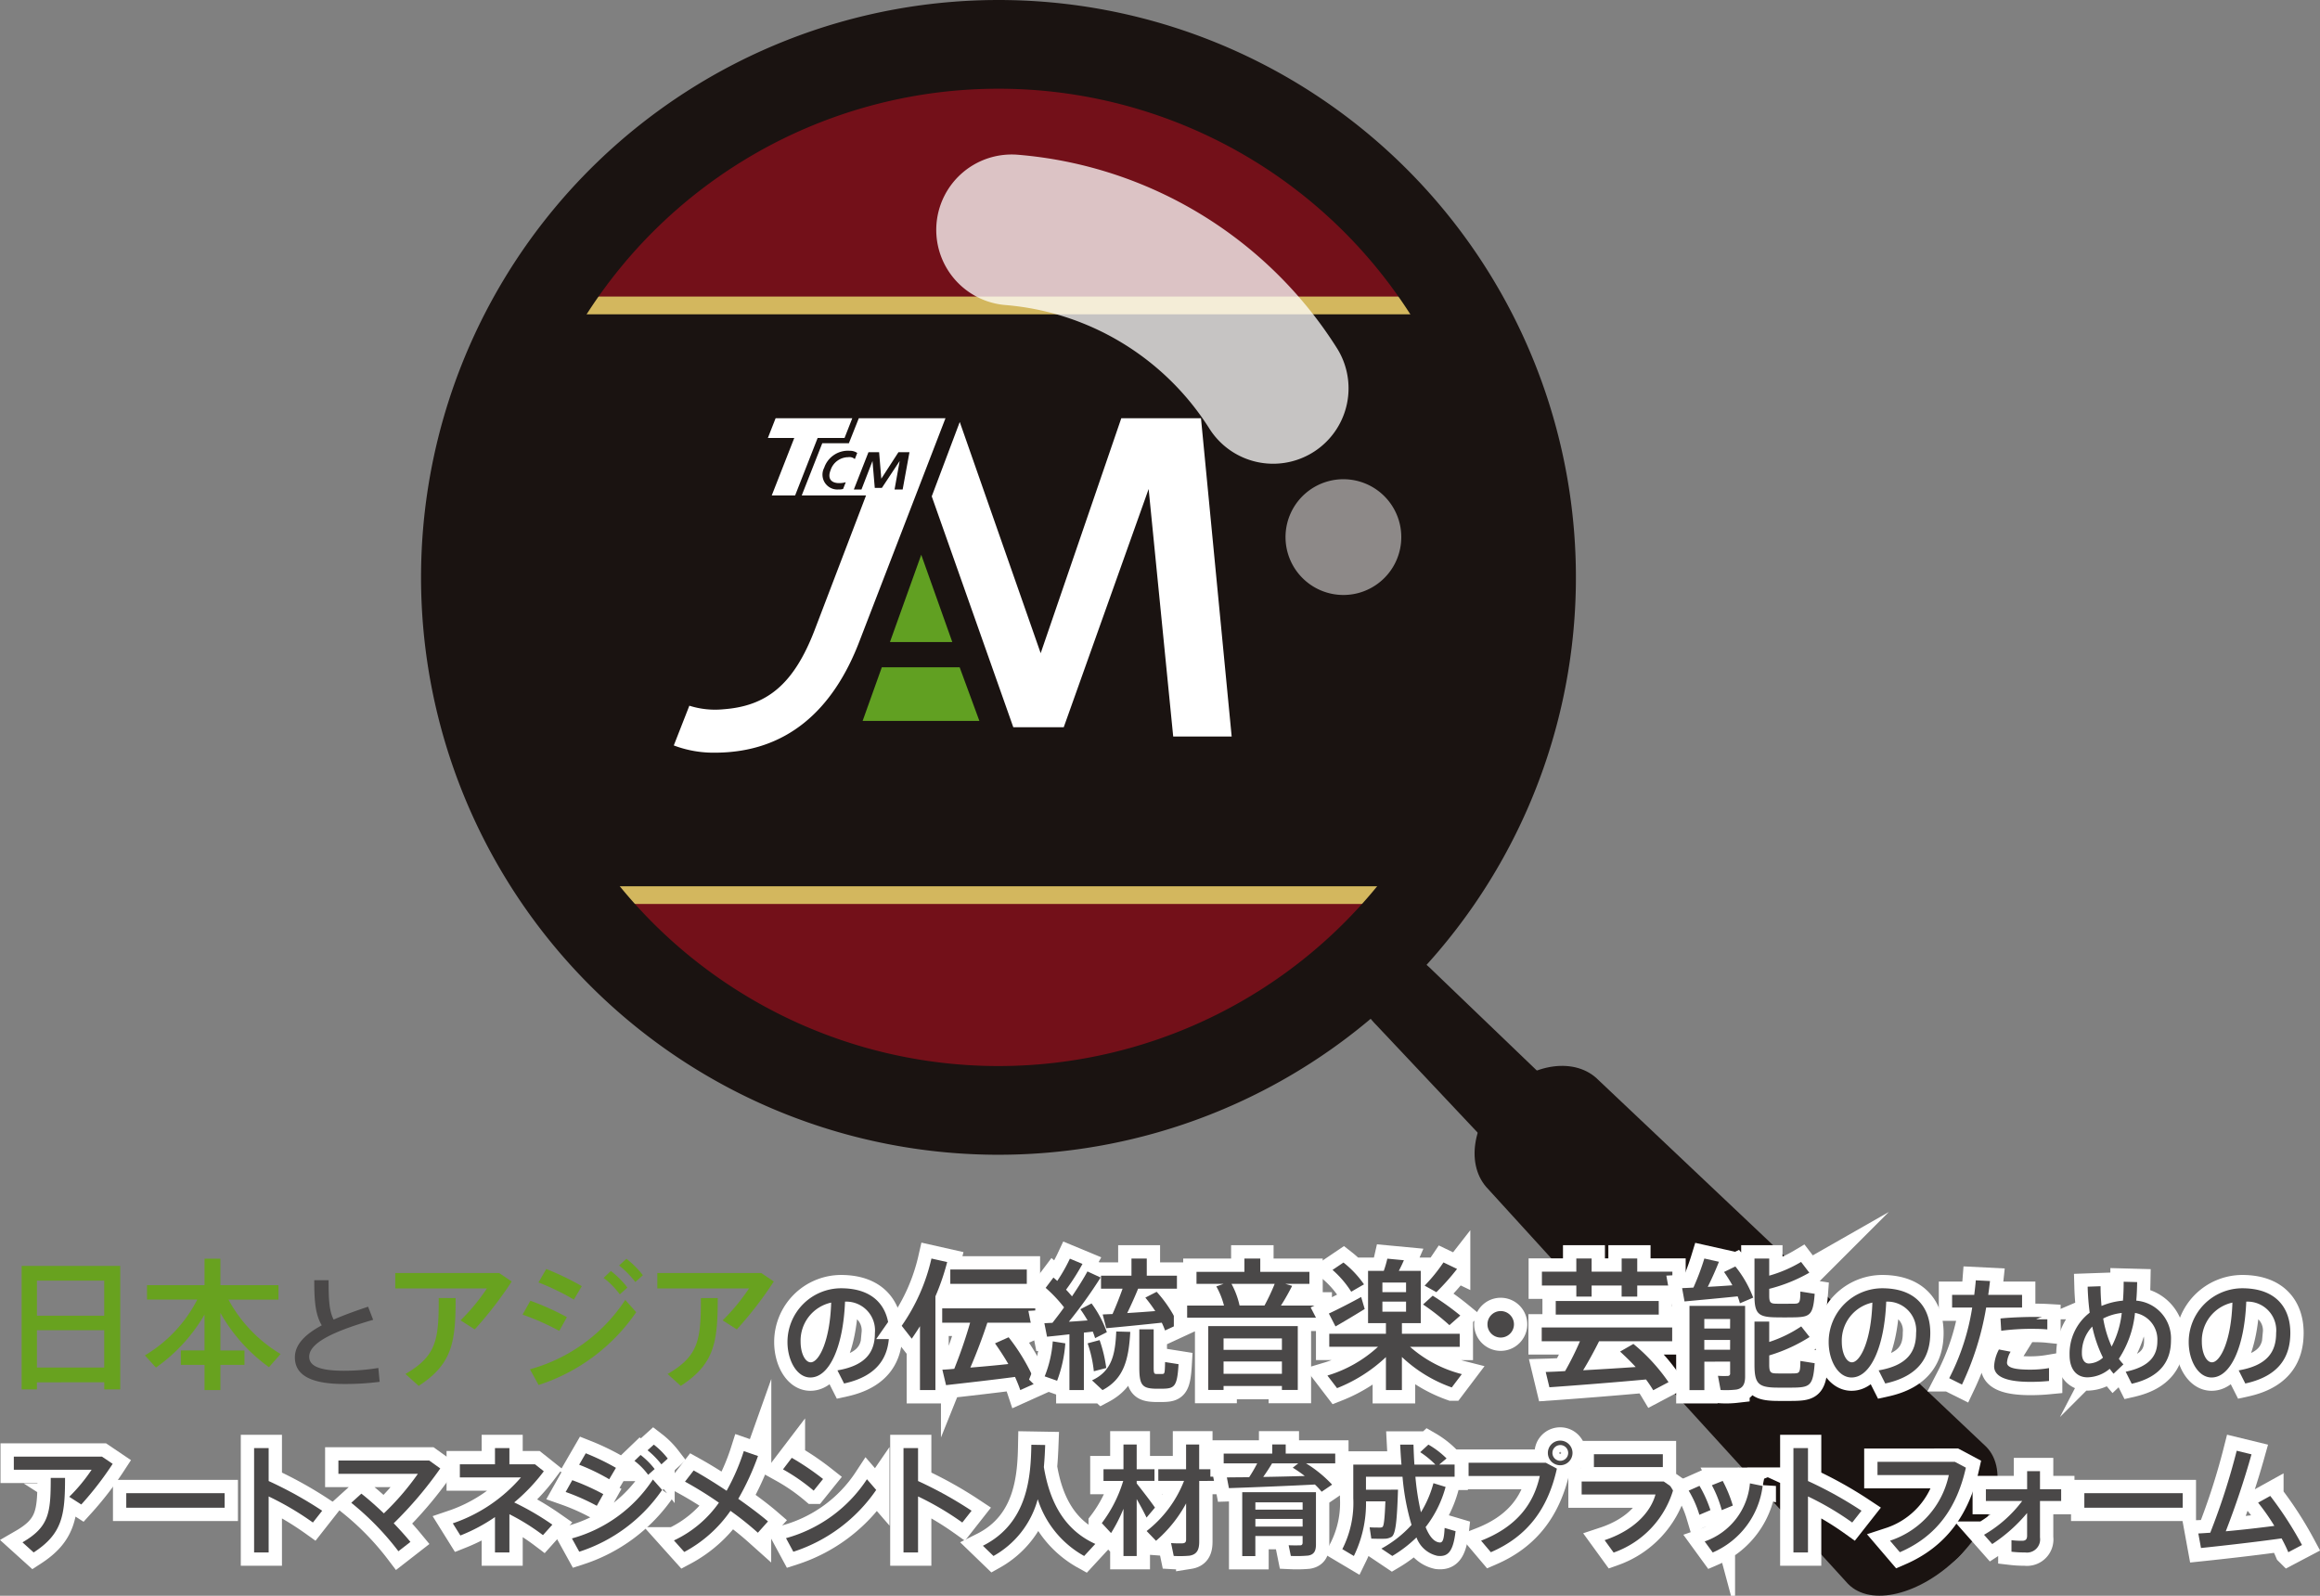 <svg xmlns="http://www.w3.org/2000/svg" xmlns:xlink="http://www.w3.org/1999/xlink" width="261.498" height="179.885" viewBox="0 0 261.498 179.885"><rect x="0" y="0" width="261.498" height="179.885" fill="#808080" stroke="none"/><defs><clipPath id="a"><rect width="261.498" height="179.885" fill="none"/></clipPath><clipPath id="c"><path d="M52.663,65.451A59.645,59.645,0,1,0,112.308,5.806,59.645,59.645,0,0,0,52.663,65.451" fill="none"/></clipPath><clipPath id="e"><rect width="13.052" height="13.052" transform="translate(144.895 54.019)" fill="none"/></clipPath><clipPath id="f"><rect width="46.469" height="34.859" transform="translate(105.529 17.415)" fill="none"/></clipPath></defs><g clip-path="url(#a)"><g clip-path="url(#a)"><path d="M173.131,65.085A59.644,59.644,0,1,1,113.486,5.44a59.645,59.645,0,0,1,59.645,59.645" fill="#731019"/></g><g clip-path="url(#c)"><rect width="193.986" height="66.474" transform="translate(13.393 34.43)" fill="#1a1311"/><rect width="193.986" height="66.474" transform="translate(13.393 34.43)" fill="none" stroke="#d3b75e" stroke-miterlimit="10" stroke-width="2"/></g><g clip-path="url(#a)"><path d="M69.34,106.843a60.085,60.085,0,1,0,1.446-84.961A60.085,60.085,0,0,0,69.34,106.843Z" fill="none" stroke="#1a1311" stroke-linecap="round" stroke-linejoin="round" stroke-width="10"/><path d="M220.763,175.5c4.265-4.26,5.665-9.8,3.125-12.4l-43.718-41.35c-2.555-2.6-7.41-1.959-10.842,1.436l-.04.04c-3.4,3.394-4.092,8.227-1.546,10.819l40.559,44.5c2.551,2.608,8.107,1.263,12.411-3l.051-.051" fill="#1a1311"/><path d="M220.762,175.5a6.543,6.543,0,0,0-.051-9.224l-59.27-56.912c-2.566-2.591-6.06-3.307-7.8-1.6l-.02.021c-1.718,1.715-1.046,5.184,1.511,7.765l56.349,59.83a6.548,6.548,0,0,0,9.255.149l.03-.03" fill="#1a1311"/><g opacity="0.5"><g clip-path="url(#e)"><path d="M157.656,58.623a6.524,6.524,0,1,1-8.157-4.312,6.524,6.524,0,0,1,8.157,4.312" fill="#fff"/></g></g><path d="M75.946,84.03,77.7,79.551a9.618,9.618,0,0,0,3.864.4c4.877-.366,7.9-2.8,10.253-8.916l5.8-15.189H90.368l2.314-5.882h3L96.8,47.147h9.769L96.9,72.212c-2.974,7.845-8.238,12.634-16.338,12.634a12.609,12.609,0,0,1-4.616-.816" fill="#fff"/><path d="M119.9,81.976h-5.687l-9.192-26.024,3.158-8.384L117.3,73.632l9.086-26.484h8.983l3.459,35.876h-6.59l-2.769-27.9Z" fill="#fff"/><path d="M110.39,81.265l-2.223-6.046H99.394l-2.163,6.046Zm-3.053-8.891-3.5-9.84-3.527,9.84Z" fill="#61a022"/><path d="M86.987,55.851l2.538-6.478H86.55l.872-2.225h8.641l-.872,2.225H92.159l-2.538,6.478Z" fill="#fff"/><path d="M99.4,55h-.8l-.258-3.033L97.1,55.178h-.859l1.648-4.205h1.2l.246,2.989,1.934-2.989h1.242l-.768,4.205h-.913l.577-3.214Z" fill="#1b1311"/><path d="M92.9,52.723a2.829,2.829,0,0,1,2.879-1.909,1.43,1.43,0,0,1,.844.245l-.272.693a.9.9,0,0,0-.741-.216,2.108,2.108,0,0,0-2,1.489c-.354.91.065,1.433.972,1.433a2.623,2.623,0,0,0,.748-.1l-.3.757a1.286,1.286,0,0,1-.5.058A1.673,1.673,0,0,1,92.9,52.723" fill="#1b1311"/><g opacity="0.75"><g clip-path="url(#f)"><path d="M114.029,25.915A38.614,38.614,0,0,1,143.5,43.774" fill="none" stroke="#fff" stroke-linecap="round" stroke-linejoin="round" stroke-width="17"/></g></g><path d="M4.163,155.822v.8H2.439V142.7H13.552V156.62h-1.8v-.8Zm7.585-11.464H4.164v3.96h7.584Zm0,5.588H4.164v4.215h7.584Z" fill="#68a21f"/><path d="M17.576,154.161l-1.245-1.373a15.634,15.634,0,0,0,5.907-6.291H16.57v-1.629h6.483v-2.985h1.788v2.985h6.546V146.5H25.751a15.977,15.977,0,0,0,5.876,6.131l-1.309,1.485A19.081,19.081,0,0,1,24.841,148v4.231h2.714v1.629H24.841V156.7H23.053v-2.842H20.386v-1.629h2.667v-4.04a18.882,18.882,0,0,1-5.477,5.972" fill="#68a21f"/><path d="M42.06,148.777c-3.624,1.059-7.207,2.389-7.207,4.153,0,1.018,1.059,1.588,3.923,1.588a24.333,24.333,0,0,0,3.868-.312l.149,1.561a30.135,30.135,0,0,1-4.031.244c-3.651,0-5.524-.964-5.524-3,0-1.479,1.208-2.632,3.027-3.61-.733-1.262-.842-2.755-.842-5.089h1.615c0,2.131.055,3.461.57,4.438,1.181-.516,2.5-.991,3.882-1.452Z" fill="#4a4848"/><path d="M56.256,143.5l1.421.958a43.18,43.18,0,0,1-4.167,5.4l-1.6-1.022a22.742,22.742,0,0,0,2.97-3.593H44.552V143.5Zm-4.9,2.826c0,4.95-.351,7.425-4.167,9.9L45.7,154.88c3.56-2.059,3.752-3.944,3.752-8.558Z" fill="#68a21f"/><path d="M63.9,148.477l-.862,1.549a28.623,28.623,0,0,0-4.136-1.836l.878-1.565a30.474,30.474,0,0,1,4.12,1.852m6.578-1.948,1.23,1.39a21.269,21.269,0,0,1-11,8.206l-.974-1.772a18.8,18.8,0,0,0,10.745-7.824m-4.9-1.548-.894,1.516a27.108,27.108,0,0,0-3.991-1.931l.878-1.517a31.342,31.342,0,0,1,4.007,1.932m3.274-1.709a10.387,10.387,0,0,1,1.868,1.868l-.862.767a9.063,9.063,0,0,0-1.821-1.852Zm1.756-1.373a10.21,10.21,0,0,1,1.852,1.852l-.846.767a11.313,11.313,0,0,0-1.836-1.869Z" fill="#68a21f"/><path d="M85.8,143.5l1.421.958a43.18,43.18,0,0,1-4.167,5.4l-1.6-1.022a22.742,22.742,0,0,0,2.97-3.593H74.092V143.5Zm-4.9,2.826c0,4.95-.351,7.425-4.167,9.9l-1.485-1.341c3.56-2.059,3.752-3.944,3.752-8.558Z" fill="#68a21f"/><path d="M88.76,151.274a6.058,6.058,0,0,1,6.026-6.053c3.908,0,5.428,2.307,5.428,5.022,0,2.605-1.167,4.858-5.075,5.713l-.747-1.479c3.325-.57,4.221-2.185,4.221-4.207a3.24,3.24,0,0,0-3.366-3.542c-.2,5.089-1.764,8.55-3.909,8.55-1.533,0-2.578-1.941-2.578-3.99Zm1.479-.027c0,1.3.516,2.321,1.14,2.321.923,0,2.172-2.389,2.307-6.732A4.389,4.389,0,0,0,90.239,151.247Z" fill="none" stroke="#fff" stroke-miterlimit="10" stroke-width="3"/><path d="M88.76,151.274a6.058,6.058,0,0,1,6.026-6.053c3.908,0,5.428,2.307,5.428,5.022,0,2.605-1.167,4.858-5.075,5.713l-.747-1.479c3.325-.57,4.221-2.185,4.221-4.207a3.24,3.24,0,0,0-3.366-3.542c-.2,5.089-1.764,8.55-3.909,8.55-1.533,0-2.578-1.941-2.578-3.99Zm1.479-.027c0,1.3.516,2.321,1.14,2.321.923,0,2.172-2.389,2.307-6.732a4.389,4.389,0,0,0-3.447,4.411" fill="#4a4848"/><path d="M105.435,156.7h-1.74v-7.2c-.3.479-.607.942-.926,1.405l-1.134-1.453a21.582,21.582,0,0,0,3.353-7.584l1.773.4a26.368,26.368,0,0,1-1.326,3.864Zm2.124-2.4a53.461,53.461,0,0,0,1.788-5.2H106.2v-1.613h10.49V149.1h-5.4c-.479,1.469-1.165,3.321-1.916,5.062,1.421-.112,2.954-.256,4.279-.4-.431-.75-.942-1.532-1.5-2.331l1.533-.686a22.232,22.232,0,0,1,3.05,5.173L115,156.7c-.159-.479-.367-.974-.59-1.485-2.395.32-5.78.7-7.776.926l-.415-1.74C106.6,154.385,107.064,154.353,107.559,154.3Zm8.175-9.58h-8.622v-1.613h8.622Z" fill="none" stroke="#fff" stroke-miterlimit="10" stroke-width="3"/><path d="M105.435,156.7h-1.74v-7.2c-.3.479-.607.942-.926,1.405l-1.134-1.453a21.582,21.582,0,0,0,3.353-7.584l1.773.4a26.368,26.368,0,0,1-1.326,3.864Zm2.124-2.4a53.461,53.461,0,0,0,1.788-5.2H106.2v-1.613h10.49V149.1h-5.4c-.479,1.469-1.165,3.321-1.916,5.062,1.421-.112,2.954-.256,4.279-.4-.431-.75-.942-1.532-1.5-2.331l1.533-.686a22.232,22.232,0,0,1,3.05,5.173L115,156.7c-.159-.479-.367-.974-.59-1.485-2.395.32-5.78.7-7.776.926l-.415-1.74c.383-.016.846-.048,1.341-.1m8.175-9.58h-8.622v-1.613h8.622Z" fill="#4a4848"/><path d="M122.168,156.7H120.54v-6.291c-.942.112-1.852.207-2.523.271l-.3-1.517c.255-.016.574-.032.91-.047.447-.575.894-1.15,1.309-1.741a15.611,15.611,0,0,0-2.076-2.2l.878-1.166.432.383a18.819,18.819,0,0,0,1.421-2.506l1.421.59a25.211,25.211,0,0,1-1.852,2.906c.255.256.463.511.67.751.7-1.038,1.309-2.012,1.741-2.81l1.484.686a51.7,51.7,0,0,1-3.576,4.982c.718-.032,1.437-.1,2.107-.144-.255-.431-.526-.862-.814-1.261l1.262-.655a12.409,12.409,0,0,1,1.724,3.241l-1.325.671c-.064-.224-.16-.479-.256-.735-.319.032-.654.08-1.006.112Zm-2.091-5.269a14.893,14.893,0,0,1-.926,4.215l-1.4-.495a13,13,0,0,0,.91-3.944Zm3.864-.368a15.566,15.566,0,0,1,.75,3.146l-1.4.367a13.883,13.883,0,0,0-.7-3.145C123.094,151.287,123.526,151.175,123.941,151.063Zm3.449-.926c-.176,3.162-.735,5.3-3.13,6.563l-1.182-1.1c2.2-1.022,2.619-2.842,2.731-5.508Zm-2-2.011c.431-.974.83-2,1.133-2.858H124.1V143.8h3.433v-1.932h1.725V143.8h3.4v1.469h-4.375c-.336.83-.767,1.8-1.23,2.746,1.054-.064,2.188-.144,3.162-.224a17.675,17.675,0,0,0-1.118-1.517l1.277-.654a14.348,14.348,0,0,1,2.427,3.672l-1.485.687a7.66,7.66,0,0,0-.367-.878c-1.916.207-4.646.479-6.259.622l-.4-1.548C124.611,148.158,124.979,148.142,125.394,148.126Zm4.646,1.724v4.279c0,.655.048.751.3.751.176.016.479,0,.687,0,.255-.016.271-.08.3-1.342l1.517.24c-.143,2.427-.431,2.73-1.676,2.762h-1.006c-1.437-.048-1.741-.463-1.741-2.411V149.85Z" fill="none" stroke="#fff" stroke-miterlimit="10" stroke-width="3"/><path d="M122.168,156.7H120.54v-6.291c-.942.112-1.852.207-2.523.271l-.3-1.517c.255-.016.574-.032.91-.047.447-.575.894-1.15,1.309-1.741a15.611,15.611,0,0,0-2.076-2.2l.878-1.166.432.383a18.819,18.819,0,0,0,1.421-2.506l1.421.59a25.211,25.211,0,0,1-1.852,2.906c.255.256.463.511.67.751.7-1.038,1.309-2.012,1.741-2.81l1.484.686a51.7,51.7,0,0,1-3.576,4.982c.718-.032,1.437-.1,2.107-.144-.255-.431-.526-.862-.814-1.261l1.262-.655a12.409,12.409,0,0,1,1.724,3.241l-1.325.671c-.064-.224-.16-.479-.256-.735-.319.032-.654.08-1.006.112Zm-2.091-5.269a14.893,14.893,0,0,1-.926,4.215l-1.4-.495a13,13,0,0,0,.91-3.944Zm3.864-.368a15.566,15.566,0,0,1,.75,3.146l-1.4.367a13.883,13.883,0,0,0-.7-3.145c.511-.144.943-.256,1.358-.368m3.449-.926c-.176,3.162-.735,5.3-3.13,6.563l-1.182-1.1c2.2-1.022,2.619-2.842,2.731-5.508Zm-2-2.011c.431-.974.83-2,1.133-2.858H124.1V143.8h3.433v-1.932h1.725V143.8h3.4v1.469h-4.375c-.336.83-.767,1.8-1.23,2.746,1.054-.064,2.188-.144,3.162-.224a17.675,17.675,0,0,0-1.118-1.517l1.277-.654a14.348,14.348,0,0,1,2.427,3.672l-1.485.687a7.66,7.66,0,0,0-.367-.878c-1.916.207-4.646.479-6.259.622l-.4-1.548c.319-.016.687-.032,1.1-.048m4.646,1.724v4.279c0,.655.048.751.3.751.176.016.479,0,.687,0,.255-.016.271-.08.3-1.342l1.517.24c-.143,2.427-.431,2.73-1.676,2.762h-1.006c-1.437-.048-1.741-.463-1.741-2.411V149.85Z" fill="#4a4848"/><path d="M137.96,147.168a8.8,8.8,0,0,0-.862-2.156l.815-.287h-3.05v-1.357h5.4v-1.5h1.788v1.5h5.54v1.357h-2.714l.766.224c-.335.654-.766,1.453-1.261,2.219h4.247v1.373H133.809v-1.373Zm-.047,9.069v.447h-1.725v-7.2h10.091v7.2h-1.788v-.447Zm6.578-5.365h-6.578v1.293h6.578Zm0,2.6h-6.578v1.389h6.578Zm-1.964-6.307a23.269,23.269,0,0,0,1.15-2.443h-4.87a9.265,9.265,0,0,1,.91,2.443Z" fill="none" stroke="#fff" stroke-miterlimit="10" stroke-width="3"/><path d="M137.96,147.168a8.8,8.8,0,0,0-.862-2.156l.815-.287h-3.05v-1.357h5.4v-1.5h1.788v1.5h5.54v1.357h-2.714l.766.224c-.335.654-.766,1.453-1.261,2.219h4.247v1.373H133.809v-1.373Zm-.047,9.069v.447h-1.725v-7.2h10.091v7.2h-1.788v-.447Zm6.578-5.365h-6.578v1.293h6.578Zm0,2.6h-6.578v1.389h6.578Zm-1.964-6.307a23.269,23.269,0,0,0,1.15-2.443h-4.87a9.265,9.265,0,0,1,.91,2.443Z" fill="#4a4848"/><path d="M164.769,154.9l-1.134,1.5a15.922,15.922,0,0,1-5.62-3.433V156.7h-1.8V152.98a17.266,17.266,0,0,1-5.509,3.5l-1.086-1.421a14.6,14.6,0,0,0,5.7-3.241h-5.492v-1.469h6.387v-1.2H154.2v-5.891h1.772a11.955,11.955,0,0,0,.4-1.374l1.868.176c-.159.367-.351.782-.574,1.2h2.474v5.891h-2.123v1.2h6.514v1.469h-5.6A14.071,14.071,0,0,0,164.769,154.9Zm-11.353-8.7.4,1.358c-1.006.622-2.443,1.485-3.29,1.964l-.75-1.453C150.67,147.647,152.315,146.817,153.416,146.194Zm-1.995-3.88a11.27,11.27,0,0,1,2.315,2.459c-.447.256-.894.511-1.437.831a11.317,11.317,0,0,0-2.108-2.459Zm4.39,3.338h2.666v-1.086h-2.666Zm0,2.2h2.666v-1.134h-2.666Zm5.669-1.8a29.7,29.7,0,0,1,3.113,2.235l-1.229,1.086a26.151,26.151,0,0,0-2.97-2.331Zm2.746-3.018a26.777,26.777,0,0,1-2.331,2.619l-1.325-.735a18.921,18.921,0,0,0,2.123-2.618Z" fill="none" stroke="#fff" stroke-miterlimit="10" stroke-width="3"/><path d="M164.769,154.9l-1.134,1.5a15.922,15.922,0,0,1-5.62-3.433V156.7h-1.8V152.98a17.266,17.266,0,0,1-5.509,3.5l-1.086-1.421a14.6,14.6,0,0,0,5.7-3.241h-5.492v-1.469h6.387v-1.2H154.2v-5.891h1.772a11.955,11.955,0,0,0,.4-1.374l1.868.176c-.159.367-.351.782-.574,1.2h2.474v5.891h-2.123v1.2h6.514v1.469h-5.6a14.071,14.071,0,0,0,5.844,3.081m-11.353-8.7.4,1.358c-1.006.622-2.443,1.485-3.29,1.964l-.75-1.453c.894-.416,2.539-1.246,3.64-1.869m-1.995-3.88a11.27,11.27,0,0,1,2.315,2.459c-.447.256-.894.511-1.437.831a11.317,11.317,0,0,0-2.108-2.459Zm4.39,3.338h2.666v-1.086h-2.666Zm0,2.2h2.666v-1.134h-2.666Zm5.669-1.8a29.7,29.7,0,0,1,3.113,2.235l-1.229,1.086a26.151,26.151,0,0,0-2.97-2.331Zm2.746-3.018a26.777,26.777,0,0,1-2.331,2.619l-1.325-.735a18.921,18.921,0,0,0,2.123-2.618Z" fill="#4a4848"/><path d="M169.144,150.777a1.493,1.493,0,1,1,.016,0Z" fill="none" stroke="#fff" stroke-miterlimit="10" stroke-width="3"/><path d="M169.144,150.777a1.493,1.493,0,1,1,.016,0Z" fill="#4a4848"/><path d="M176.409,154.561a34.609,34.609,0,0,0,1.677-3.369h-4.311v-1.549H188.48v1.549h-8.239c-.495.99-1.118,2.155-1.8,3.273,1.98-.112,4.135-.24,5.924-.367-.527-.575-1.118-1.15-1.757-1.741l1.5-.862a20.847,20.847,0,0,1,3.96,4.311l-1.725.91c-.239-.4-.51-.8-.814-1.213-3.209.3-8.111.686-10.889.878l-.415-1.724C174.828,154.641,175.579,154.609,176.409,154.561Zm1.262-11.209v-1.485H179.4v1.485h3.385v-1.485h1.756v1.485h3.96v1.565h-3.96v1.245H182.78v-1.245H179.4v1.245h-1.724v-1.245h-3.88v-1.565Zm9.292,4.838H175.355v-1.533h11.608Z" fill="none" stroke="#fff" stroke-miterlimit="10" stroke-width="3"/><path d="M176.409,154.561a34.609,34.609,0,0,0,1.677-3.369h-4.311v-1.549H188.48v1.549h-8.239c-.495.99-1.118,2.155-1.8,3.273,1.98-.112,4.135-.24,5.924-.367-.527-.575-1.118-1.15-1.757-1.741l1.5-.862a20.847,20.847,0,0,1,3.96,4.311l-1.725.91c-.239-.4-.51-.8-.814-1.213-3.209.3-8.111.686-10.889.878l-.415-1.724c.606-.016,1.357-.048,2.187-.1m1.262-11.209v-1.485H179.4v1.485h3.385v-1.485h1.756v1.485h3.96v1.565h-3.96v1.245H182.78v-1.245H179.4v1.245h-1.724v-1.245h-3.88v-1.565Zm9.292,4.838H175.355v-1.533h11.608Z" fill="#4a4848"/><path d="M190.875,145.141a28.306,28.306,0,0,0,1.23-3.274l1.644.368c-.319.814-.766,1.836-1.261,2.826.942-.048,1.916-.112,2.778-.176a16.28,16.28,0,0,0-.942-1.5l1.277-.622a12.818,12.818,0,0,1,2.012,3.512c-.032.016-.064.032-1.5.639a7.341,7.341,0,0,0-.255-.782c-1.836.191-4.455.431-5.988.574l-.271-1.5C189.949,145.188,190.38,145.173,190.875,145.141Zm1.23,8.35v3.21h-1.677v-9.5H196.7v7.968c0,.846-.255,1.341-.99,1.469a10.194,10.194,0,0,1-1.772.048l-.3-1.6a8.833,8.833,0,0,0,1.1.016.255.255,0,0,0,.272-.287v-1.326Zm2.906-4.806H192.1v1.07h2.906Zm0,2.363H192.1v1.1h2.906Zm8.925-7.584a18.014,18.014,0,0,1-4.519,1.82v.767c0,.766.144.894.751.91.543.016,1.485,0,2.06,0,.622-.016.686-.112.7-1.373l1.613.255c-.176,2.331-.495,2.6-2.172,2.651-.7.016-1.74.016-2.363,0-1.836-.048-2.251-.463-2.251-2.427v-4.2h1.66V143.8a14.959,14.959,0,0,0,3.593-1.548Zm.032,7.249a18.181,18.181,0,0,1-4.551,2.076v1.054c0,.83.16.958.751.974.559.015,1.485.015,2.06,0,.622-.016.686-.112.7-1.406l1.613.256c-.176,2.411-.495,2.7-2.172,2.746-.718.016-1.724.016-2.363,0-1.82-.064-2.251-.495-2.251-2.57v-4.87h1.66v2.3a14.624,14.624,0,0,0,3.609-1.756Z" fill="none" stroke="#fff" stroke-miterlimit="10" stroke-width="3"/><path d="M190.875,145.141a28.306,28.306,0,0,0,1.23-3.274l1.644.368c-.319.814-.766,1.836-1.261,2.826.942-.048,1.916-.112,2.778-.176a16.28,16.28,0,0,0-.942-1.5l1.277-.622a12.818,12.818,0,0,1,2.012,3.512c-.032.016-.064.032-1.5.639a7.341,7.341,0,0,0-.255-.782c-1.836.191-4.455.431-5.988.574l-.271-1.5c.351-.016.782-.031,1.277-.063m1.23,8.35v3.21h-1.677v-9.5H196.7v7.968c0,.846-.255,1.341-.99,1.469a10.194,10.194,0,0,1-1.772.048l-.3-1.6a8.833,8.833,0,0,0,1.1.016.255.255,0,0,0,.272-.287v-1.326Zm2.906-4.806H192.1v1.07h2.906Zm0,2.363H192.1v1.1h2.906Zm8.925-7.584a18.014,18.014,0,0,1-4.519,1.82v.767c0,.766.144.894.751.91.543.016,1.485,0,2.06,0,.622-.016.686-.112.7-1.373l1.613.255c-.176,2.331-.495,2.6-2.172,2.651-.7.016-1.74.016-2.363,0-1.836-.048-2.251-.463-2.251-2.427v-4.2h1.66V143.8a14.959,14.959,0,0,0,3.593-1.548Zm.032,7.249a18.181,18.181,0,0,1-4.551,2.076v1.054c0,.83.16.958.751.974.559.015,1.485.015,2.06,0,.622-.016.686-.112.7-1.406l1.613.256c-.176,2.411-.495,2.7-2.172,2.746-.718.016-1.724.016-2.363,0-1.82-.064-2.251-.495-2.251-2.57v-4.87h1.66v2.3a14.624,14.624,0,0,0,3.609-1.756Z" fill="#4a4848"/><path d="M206.118,151.274a6.058,6.058,0,0,1,6.026-6.053c3.908,0,5.428,2.307,5.428,5.022,0,2.605-1.167,4.858-5.075,5.713l-.747-1.479c3.325-.57,4.221-2.185,4.221-4.207a3.24,3.24,0,0,0-3.366-3.542c-.2,5.089-1.764,8.55-3.909,8.55-1.533,0-2.578-1.941-2.578-3.99Zm1.479-.027c0,1.3.516,2.321,1.14,2.321.923,0,2.172-2.389,2.307-6.732A4.389,4.389,0,0,0,207.6,151.247Z" fill="none" stroke="#fff" stroke-miterlimit="10" stroke-width="3"/><path d="M206.118,151.274a6.058,6.058,0,0,1,6.026-6.053c3.908,0,5.428,2.307,5.428,5.022,0,2.605-1.167,4.858-5.075,5.713l-.747-1.479c3.325-.57,4.221-2.185,4.221-4.207a3.24,3.24,0,0,0-3.366-3.542c-.2,5.089-1.764,8.55-3.909,8.55-1.533,0-2.578-1.941-2.578-3.99Zm1.479-.027c0,1.3.516,2.321,1.14,2.321.923,0,2.172-2.389,2.307-6.732a4.389,4.389,0,0,0-3.447,4.411" fill="#4a4848"/><path d="M222.526,145.967c.068-.557.136-1.113.176-1.642l1.6.081c-.055.516-.122,1.032-.2,1.561h3.814v1.425h-4.045a32.878,32.878,0,0,1-2.728,8.686l-1.438-.719a26.059,26.059,0,0,0,2.592-7.967h-2.266v-1.425Zm4.1,6.406a2.762,2.762,0,0,0-.408,1.235c0,.6.991.787,2.647.787a12.552,12.552,0,0,0,2.09-.176v1.452c-.706.068-1.4.1-2.077.1-2.47,0-4.112-.475-4.112-1.765a4.557,4.557,0,0,1,.543-1.886Zm4.139-2.511c-.516-.054-1.167-.068-1.846-.068a26.383,26.383,0,0,0-3.352.217l-.082-1.384c1.005-.109,2.416-.163,3.57-.176.638,0,1.235.013,1.71.04Z" fill="none" stroke="#fff" stroke-miterlimit="10" stroke-width="3"/><path d="M222.526,145.967c.068-.557.136-1.113.176-1.642l1.6.081c-.055.516-.122,1.032-.2,1.561h3.814v1.425h-4.045a32.878,32.878,0,0,1-2.728,8.686l-1.438-.719a26.059,26.059,0,0,0,2.592-7.967h-2.266v-1.425Zm4.1,6.406a2.762,2.762,0,0,0-.408,1.235c0,.6.991.787,2.647.787a12.552,12.552,0,0,0,2.09-.176v1.452c-.706.068-1.4.1-2.077.1-2.47,0-4.112-.475-4.112-1.765a4.557,4.557,0,0,1,.543-1.886Zm4.139-2.511c-.516-.054-1.167-.068-1.846-.068a26.383,26.383,0,0,0-3.352.217l-.082-1.384c1.005-.109,2.416-.163,3.57-.176.638,0,1.235.013,1.71.04Z" fill="#4a4848"/><path d="M236.763,144.991c0,.746.041,1.492.109,2.225a7.91,7.91,0,0,1,2.416-.6c.054-.651.081-1.357.081-2.131l1.52.041c-.013.747-.04,1.439-.1,2.09A4.267,4.267,0,0,1,244.7,151.1c0,2.185-1.059,4.112-4.425,4.886l-.678-1.357c2.864-.6,3.569-1.955,3.569-3.475A3.035,3.035,0,0,0,240.645,148a11.517,11.517,0,0,1-1.819,5.171,4.674,4.674,0,0,0,.516.625l-1.113,1.058c-.149-.176-.3-.366-.434-.556a3.988,3.988,0,0,1-2.5.963c-1.249,0-2.023-.922-2.023-2.51a5.83,5.83,0,0,1,2.267-4.778,28.807,28.807,0,0,1-.231-2.931Zm-.936,4.546a4.281,4.281,0,0,0-1.167,3.013c0,.719.312,1.154.787,1.154a2.474,2.474,0,0,0,1.588-.665A14.73,14.73,0,0,1,235.827,149.537Zm2.185,2.253a10.618,10.618,0,0,0,1.14-3.787,5.963,5.963,0,0,0-2.09.625A12.893,12.893,0,0,0,238.012,151.79Z" fill="none" stroke="#fff" stroke-miterlimit="10" stroke-width="3"/><path d="M236.763,144.991c0,.746.041,1.492.109,2.225a7.91,7.91,0,0,1,2.416-.6c.054-.651.081-1.357.081-2.131l1.52.041c-.013.747-.04,1.439-.1,2.09A4.267,4.267,0,0,1,244.7,151.1c0,2.185-1.059,4.112-4.425,4.886l-.678-1.357c2.864-.6,3.569-1.955,3.569-3.475A3.035,3.035,0,0,0,240.645,148a11.517,11.517,0,0,1-1.819,5.171,4.674,4.674,0,0,0,.516.625l-1.113,1.058c-.149-.176-.3-.366-.434-.556a3.988,3.988,0,0,1-2.5.963c-1.249,0-2.023-.922-2.023-2.51a5.83,5.83,0,0,1,2.267-4.778,28.807,28.807,0,0,1-.231-2.931Zm-.936,4.546a4.281,4.281,0,0,0-1.167,3.013c0,.719.312,1.154.787,1.154a2.474,2.474,0,0,0,1.588-.665,14.73,14.73,0,0,1-1.208-3.5m2.185,2.253a10.618,10.618,0,0,0,1.14-3.787,5.963,5.963,0,0,0-2.09.625,12.893,12.893,0,0,0,.95,3.162" fill="#4a4848"/><path d="M246.7,151.274a6.058,6.058,0,0,1,6.026-6.053c3.908,0,5.428,2.307,5.428,5.022,0,2.605-1.167,4.858-5.075,5.713l-.747-1.479c3.325-.57,4.221-2.185,4.221-4.207a3.24,3.24,0,0,0-3.366-3.542c-.2,5.089-1.764,8.55-3.909,8.55-1.533,0-2.578-1.941-2.578-3.99Zm1.479-.027c0,1.3.516,2.321,1.14,2.321.923,0,2.172-2.389,2.307-6.732A4.389,4.389,0,0,0,248.177,151.247Z" fill="none" stroke="#fff" stroke-miterlimit="10" stroke-width="3"/><path d="M246.7,151.274a6.058,6.058,0,0,1,6.026-6.053c3.908,0,5.428,2.307,5.428,5.022,0,2.605-1.167,4.858-5.075,5.713l-.747-1.479c3.325-.57,4.221-2.185,4.221-4.207a3.24,3.24,0,0,0-3.366-3.542c-.2,5.089-1.764,8.55-3.909,8.55-1.533,0-2.578-1.941-2.578-3.99Zm1.479-.027c0,1.3.516,2.321,1.14,2.321.923,0,2.172-2.389,2.307-6.732a4.389,4.389,0,0,0-3.447,4.411" fill="#4a4848"/><path d="M11.493,164.2l1.207.813a36.613,36.613,0,0,1-3.538,4.582l-1.356-.868a19.3,19.3,0,0,0,2.522-3.05H1.558V164.2Zm-4.161,2.4c0,4.2-.3,6.3-3.538,8.4l-1.26-1.139c3.022-1.748,3.185-3.348,3.185-7.265Z" fill="none" stroke="#fff" stroke-miterlimit="10" stroke-width="3"/><path d="M11.493,164.2l1.207.813a36.613,36.613,0,0,1-3.538,4.582l-1.356-.868a19.3,19.3,0,0,0,2.522-3.05H1.558V164.2Zm-4.161,2.4c0,4.2-.3,6.3-3.538,8.4l-1.26-1.139c3.022-1.748,3.185-3.348,3.185-7.265Z" fill="#4a4848"/><rect width="11.088" height="1.64" transform="translate(14.232 168.32)" fill="none" stroke="#fff" stroke-miterlimit="10" stroke-width="3"/><rect width="11.088" height="1.64" transform="translate(14.232 168.32)" fill="#4a4848"/><path d="M36.313,170.3l-1.044,1.328a32.874,32.874,0,0,0-4.988-2.941V175h-1.64V163.236h1.64v3.714A44.817,44.817,0,0,1,36.313,170.3Z" fill="none" stroke="#fff" stroke-miterlimit="10" stroke-width="3"/><path d="M36.313,170.3l-1.044,1.328a32.874,32.874,0,0,0-4.988-2.941V175h-1.64V163.236h1.64v3.714a44.817,44.817,0,0,1,6.032,3.348" fill="#4a4848"/><path d="M44.907,174.866a31.4,31.4,0,0,0-5.313-5.463l1.138-1.03c.8.624,1.681,1.41,2.535,2.223a29.951,29.951,0,0,0,3.836-4.459h-8.96v-1.5H48.377l1.247.895a43.392,43.392,0,0,1-5.246,6.181c.719.745,1.369,1.477,1.884,2.1Z" fill="none" stroke="#fff" stroke-miterlimit="10" stroke-width="3"/><path d="M44.907,174.866a31.4,31.4,0,0,0-5.313-5.463l1.138-1.03c.8.624,1.681,1.41,2.535,2.223a29.951,29.951,0,0,0,3.836-4.459h-8.96v-1.5H48.377l1.247.895a43.392,43.392,0,0,1-5.246,6.181c.719.745,1.369,1.477,1.884,2.1Z" fill="#4a4848"/><path d="M62.257,171.871,61.2,173.05a24.447,24.447,0,0,0-3.782-2.358V175H55.791v-3.985a19.438,19.438,0,0,1-3.9,2.074l-.854-1.369a17.637,17.637,0,0,0,7.685-5.178H51.833v-1.478h3.958v-1.829h1.627v1.829h2.887l.99.787a20.7,20.7,0,0,1-3.335,3.51A30.956,30.956,0,0,1,62.257,171.871Z" fill="none" stroke="#fff" stroke-miterlimit="10" stroke-width="3"/><path d="M62.257,171.871,61.2,173.05a24.447,24.447,0,0,0-3.782-2.358V175H55.791v-3.985a19.438,19.438,0,0,1-3.9,2.074l-.854-1.369a17.637,17.637,0,0,0,7.685-5.178H51.833v-1.478h3.958v-1.829h1.627v1.829h2.887l.99.787a20.7,20.7,0,0,1-3.335,3.51,30.956,30.956,0,0,1,4.3,2.508" fill="#4a4848"/><path d="M68,168.428l-.732,1.314a24.339,24.339,0,0,0-3.511-1.558l.746-1.329A25.766,25.766,0,0,1,68,168.428Zm5.585-1.654,1.043,1.179a18.052,18.052,0,0,1-9.339,6.967l-.827-1.5A15.966,15.966,0,0,0,73.59,166.774Zm-4.162-1.315-.759,1.288a23.067,23.067,0,0,0-3.389-1.64l.746-1.288A26.7,26.7,0,0,1,69.428,165.459Zm2.779-1.45a8.754,8.754,0,0,1,1.586,1.586l-.732.65a7.731,7.731,0,0,0-1.545-1.572Zm1.491-1.166a8.633,8.633,0,0,1,1.572,1.572l-.718.651a9.588,9.588,0,0,0-1.559-1.586Z" fill="none" stroke="#fff" stroke-miterlimit="10" stroke-width="3"/><path d="M68,168.428l-.732,1.314a24.339,24.339,0,0,0-3.511-1.558l.746-1.329a25.766,25.766,0,0,1,3.5,1.573m5.585-1.654,1.043,1.179a18.052,18.052,0,0,1-9.339,6.967l-.827-1.5a15.966,15.966,0,0,0,9.123-6.642m-4.162-1.315-.759,1.288a23.067,23.067,0,0,0-3.389-1.64l.746-1.288a26.7,26.7,0,0,1,3.4,1.64m2.779-1.45a8.754,8.754,0,0,1,1.586,1.586l-.732.65a7.731,7.731,0,0,0-1.545-1.572Zm1.491-1.166a8.633,8.633,0,0,1,1.572,1.572l-.718.651a9.588,9.588,0,0,0-1.559-1.586Z" fill="#4a4848"/><path d="M81.9,168.048a24.093,24.093,0,0,0,1.938-4.473l1.6.556a29.658,29.658,0,0,1-2.223,4.825c1.274.9,2.467,1.789,3.348,2.548l-1.139,1.275a35.242,35.242,0,0,0-3.09-2.467,14.819,14.819,0,0,1-5.205,4.635l-1.166-1.3a12.826,12.826,0,0,0,5.069-4.256,42.566,42.566,0,0,0-3.822-2.372l.976-1.261C79.283,166.367,80.6,167.18,81.9,168.048Z" fill="none" stroke="#fff" stroke-miterlimit="10" stroke-width="3"/><path d="M81.9,168.048a24.093,24.093,0,0,0,1.938-4.473l1.6.556a29.658,29.658,0,0,1-2.223,4.825c1.274.9,2.467,1.789,3.348,2.548l-1.139,1.275a35.242,35.242,0,0,0-3.09-2.467,14.819,14.819,0,0,1-5.205,4.635l-1.166-1.3a12.826,12.826,0,0,0,5.069-4.256,42.566,42.566,0,0,0-3.822-2.372l.976-1.261c1.1.61,2.413,1.423,3.714,2.291" fill="#4a4848"/><path d="M92.77,166.72l-1.058,1.315a21.378,21.378,0,0,0-3.456-2.4l.989-1.3A29.425,29.425,0,0,1,92.77,166.72Zm4.947.027,1.044,1.206a18.059,18.059,0,0,1-9.339,6.968l-.827-1.532A15.964,15.964,0,0,0,97.717,166.747Z" fill="none" stroke="#fff" stroke-miterlimit="10" stroke-width="3"/><path d="M92.77,166.72l-1.058,1.315a21.378,21.378,0,0,0-3.456-2.4l.989-1.3a29.425,29.425,0,0,1,3.525,2.386m4.947.027,1.044,1.206a18.059,18.059,0,0,1-9.339,6.968l-.827-1.532a15.964,15.964,0,0,0,9.122-6.642" fill="#4a4848"/><path d="M109.51,170.3l-1.044,1.328a32.875,32.875,0,0,0-4.988-2.941V175h-1.64V163.236h1.64v3.714A44.817,44.817,0,0,1,109.51,170.3Z" fill="none" stroke="#fff" stroke-miterlimit="10" stroke-width="3"/><path d="M109.51,170.3l-1.044,1.328a32.875,32.875,0,0,0-4.988-2.941V175h-1.64V163.236h1.64v3.714a44.817,44.817,0,0,1,6.032,3.348" fill="#4a4848"/><path d="M117.657,165.364c.732,4.446,2.657,7.252,5.8,8.675L122.2,175.4a11.208,11.208,0,0,1-5.232-6.4,10.459,10.459,0,0,1-4.988,6.4l-1.193-1.153c5.137-2.575,5.395-7.929,5.462-11.386l1.559.027C117.779,163.643,117.738,164.483,117.657,165.364Z" fill="none" stroke="#fff" stroke-miterlimit="10" stroke-width="3"/><path d="M117.657,165.364c.732,4.446,2.657,7.252,5.8,8.675L122.2,175.4a11.208,11.208,0,0,1-5.232-6.4,10.459,10.459,0,0,1-4.988,6.4l-1.193-1.153c5.137-2.575,5.395-7.929,5.462-11.386l1.559.027c-.027.76-.068,1.6-.149,2.481" fill="#4a4848"/><path d="M125.235,172.819l-1.044-1.125a15.075,15.075,0,0,0,2.413-4.757h-2.223v-1.315h2.25V162.83h1.491v2.792h2.006v1.315h-2.006v.284c.745.949,1.586,2.034,2.06,2.725l-.949,1.125c-.271-.569-.678-1.328-1.111-2.088v6.425h-1.491v-5.327A17.669,17.669,0,0,1,125.235,172.819Zm5.069.868-1.057-1.1a13.259,13.259,0,0,0,4.215-5.652h-2.9v-1.315h3.131V162.83h1.477v2.792h1.776v1.315H135.17v6.845c0,.922-.257,1.45-1.111,1.586a12.193,12.193,0,0,1-1.762.027l-.3-1.45a11.8,11.8,0,0,0,1.315.027c.3-.027.38-.177.38-.434v-4.067A14.934,14.934,0,0,1,130.3,173.687Z" fill="none" stroke="#fff" stroke-miterlimit="10" stroke-width="3"/><path d="M125.235,172.819l-1.044-1.125a15.075,15.075,0,0,0,2.413-4.757h-2.223v-1.315h2.25V162.83h1.491v2.792h2.006v1.315h-2.006v.284c.745.949,1.586,2.034,2.06,2.725l-.949,1.125c-.271-.569-.678-1.328-1.111-2.088v6.425h-1.491v-5.327a17.669,17.669,0,0,1-1.4,2.738m5.069.868-1.057-1.1a13.259,13.259,0,0,0,4.215-5.652h-2.9v-1.315h3.131V162.83h1.477v2.792h1.776v1.315H135.17v6.845c0,.922-.257,1.45-1.111,1.586a12.193,12.193,0,0,1-1.762.027l-.3-1.45a11.8,11.8,0,0,0,1.315.027c.3-.027.38-.177.38-.434v-4.067a14.934,14.934,0,0,1-3.389,4.216" fill="#4a4848"/><path d="M140.8,166.517a16.486,16.486,0,0,0,.907-1.559h-3.78v-1.1H143.4v-1.03h1.518v1.03H150.5v1.1h-3.293a13.872,13.872,0,0,1,2.941,2.4l-1.179.8a8.3,8.3,0,0,0-.759-.814c-2.806.15-7.225.326-9.692.407l-.231-1.206C138.965,166.53,139.833,166.53,140.8,166.517Zm.7,6.628v2.264h-1.478v-7.2h8.31v5.883c0,.745-.217,1.152-.881,1.26a14.426,14.426,0,0,1-1.952.041l-.244-1.206c.447.027,1.084.013,1.287.013s.285-.108.285-.312v-.745Zm5.327-3.795H141.5v.827h5.327Zm0,1.87H141.5v.868h5.327Zm.245-4.839a15.158,15.158,0,0,0-1.356-.935l.623-.488h-2.955c-.271.461-.623,1-1,1.531C143.967,166.462,145.648,166.422,147.072,166.381Z" fill="none" stroke="#fff" stroke-miterlimit="10" stroke-width="3"/><path d="M140.8,166.517a16.486,16.486,0,0,0,.907-1.559h-3.78v-1.1H143.4v-1.03h1.518v1.03H150.5v1.1h-3.293a13.872,13.872,0,0,1,2.941,2.4l-1.179.8a8.3,8.3,0,0,0-.759-.814c-2.806.15-7.225.326-9.692.407l-.231-1.206c.678-.014,1.546-.014,2.509-.027m.7,6.628v2.264h-1.478v-7.2h8.31v5.883c0,.745-.217,1.152-.881,1.26a14.426,14.426,0,0,1-1.952.041l-.244-1.206c.447.027,1.084.013,1.287.013s.285-.108.285-.312v-.745Zm5.327-3.795H141.5v.827h5.327Zm0,1.87H141.5v.868h5.327Zm.245-4.839a15.158,15.158,0,0,0-1.356-.935l.623-.488h-2.955c-.271.461-.623,1-1,1.531,1.585-.027,3.266-.067,4.69-.108" fill="#4a4848"/><path d="M156.79,167.926h.786c-.108,3.307-.244,5-.718,5.313a1.618,1.618,0,0,1-.868.217c-.311.014-1.016,0-1.423-.013l-.19-1.274c.366.027.936.027,1.22.027a.469.469,0,0,0,.231-.068c.162-.122.257-1.03.325-2.887h-2.182A13.566,13.566,0,0,1,152.6,175.4l-1.3-.773a11.474,11.474,0,0,0,1.234-5.761v-3.768h5.435c-.068-.718-.108-1.464-.149-2.25h1.5c.027.786.054,1.545.108,2.25h2.359a9.959,9.959,0,0,0-1.708-1.4l.922-.854a9.913,9.913,0,0,1,2.046,1.559l-.826.691h1.735v1.369h-4.419a28.884,28.884,0,0,0,.623,4.012,12.388,12.388,0,0,0,1.41-3.28l1.369.42a12.794,12.794,0,0,1-2.25,4.528c.434,1.084.976,1.694,1.586,1.735.339.027.488-.326.555-1.641l1.234.366c-.271,2.359-.881,2.915-2.047,2.779a3.252,3.252,0,0,1-2.358-2.074,14.508,14.508,0,0,1-2.725,2.088l-1.233-.827a12.94,12.94,0,0,0,3.4-2.67,26.845,26.845,0,0,1-1.017-5.436h-4.12v1.464h2.819Z" fill="none" stroke="#fff" stroke-miterlimit="10" stroke-width="3"/><path d="M156.79,167.926h.786c-.108,3.307-.244,5-.718,5.313a1.618,1.618,0,0,1-.868.217c-.311.014-1.016,0-1.423-.013l-.19-1.274c.366.027.936.027,1.22.027a.469.469,0,0,0,.231-.068c.162-.122.257-1.03.325-2.887h-2.182A13.566,13.566,0,0,1,152.6,175.4l-1.3-.773a11.474,11.474,0,0,0,1.234-5.761v-3.768h5.435c-.068-.718-.108-1.464-.149-2.25h1.5c.027.786.054,1.545.108,2.25h2.359a9.959,9.959,0,0,0-1.708-1.4l.922-.854a9.913,9.913,0,0,1,2.046,1.559l-.826.691h1.735v1.369h-4.419a28.884,28.884,0,0,0,.623,4.012,12.388,12.388,0,0,0,1.41-3.28l1.369.42a12.794,12.794,0,0,1-2.25,4.528c.434,1.084.976,1.694,1.586,1.735.339.027.488-.326.555-1.641l1.234.366c-.271,2.359-.881,2.915-2.047,2.779a3.252,3.252,0,0,1-2.358-2.074,14.508,14.508,0,0,1-2.725,2.088l-1.233-.827a12.94,12.94,0,0,0,3.4-2.67,26.845,26.845,0,0,1-1.017-5.436h-4.12v1.464h2.819Z" fill="#4a4848"/><path d="M174.236,164.89l1.247.664c-.99,4.433-3.227,7.6-7.442,9.421l-1.1-1.3c3.958-1.545,5.91-4.08,6.615-7.292h-8.025V164.89Zm3.009-1.1a1.389,1.389,0,1,1,0-.014Zm-2.264,0a.888.888,0,1,0,0-.014Z" fill="none" stroke="#fff" stroke-miterlimit="10" stroke-width="3"/><path d="M174.236,164.89l1.247.664c-.99,4.433-3.227,7.6-7.442,9.421l-1.1-1.3c3.958-1.545,5.91-4.08,6.615-7.292h-8.025V164.89Zm3.009-1.1a1.389,1.389,0,1,1,0-.014Zm-2.264,0a.888.888,0,1,0,0-.014Z" fill="#4a4848"/><path d="M187.533,167.005l1.112.772a10.73,10.73,0,0,1-6.764,7.239l-1.016-1.4c3.1-1.03,5.137-2.982,5.733-5.15h-8.322v-1.464Zm-.108-1.627h-7.767v-1.45h7.767Z" fill="none" stroke="#fff" stroke-miterlimit="10" stroke-width="3"/><path d="M187.533,167.005l1.112.772a10.73,10.73,0,0,1-6.764,7.239l-1.016-1.4c3.1-1.03,5.137-2.982,5.733-5.15h-8.322v-1.464Zm-.108-1.627h-7.767v-1.45h7.767Z" fill="#4a4848"/><path d="M191.559,167.493a14.15,14.15,0,0,1,1.233,2.738l-1.247.528a11.759,11.759,0,0,0-1.206-2.724Zm7.116.013a9.435,9.435,0,0,1-5.625,7.5l-.908-1.247a7.633,7.633,0,0,0,5.1-6.547Zm-4.5-.569a14.952,14.952,0,0,1,1.139,2.779l-1.247.515a13.181,13.181,0,0,0-1.112-2.806Z" fill="none" stroke="#fff" stroke-miterlimit="10" stroke-width="3"/><path d="M191.559,167.493a14.15,14.15,0,0,1,1.233,2.738l-1.247.528a11.759,11.759,0,0,0-1.206-2.724Zm7.116.013a9.435,9.435,0,0,1-5.625,7.5l-.908-1.247a7.633,7.633,0,0,0,5.1-6.547Zm-4.5-.569a14.952,14.952,0,0,1,1.139,2.779l-1.247.515a13.181,13.181,0,0,0-1.112-2.806Z" fill="#4a4848"/><path d="M209.818,170.3l-1.044,1.328a32.874,32.874,0,0,0-4.988-2.941V175h-1.64V163.236h1.64v3.714A44.817,44.817,0,0,1,209.818,170.3Z" fill="none" stroke="#fff" stroke-miterlimit="10" stroke-width="3"/><path d="M209.818,170.3l-1.044,1.328a32.874,32.874,0,0,0-4.988-2.941V175h-1.64V163.236h1.64v3.714a44.817,44.817,0,0,1,6.032,3.348" fill="#4a4848"/><path d="M220.337,164.782l1.247.664c-1,4.433-3.226,7.713-7.442,9.529l-1.111-1.3a9.928,9.928,0,0,0,6.628-7.4h-8.038v-1.491Z" fill="none" stroke="#fff" stroke-miterlimit="10" stroke-width="3"/><path d="M220.337,164.782l1.247.664c-1,4.433-3.226,7.713-7.442,9.529l-1.111-1.3a9.928,9.928,0,0,0,6.628-7.4h-8.038v-1.491Z" fill="#4a4848"/><path d="M224.553,174.053l-.922-1.044a14.331,14.331,0,0,0,4.3-3.809h-4.093v-1.328h4.649v-2.033h1.45v2.033h2.386V169.2h-2.386v4.121A1.482,1.482,0,0,1,228.253,175a12.109,12.109,0,0,1-1.531-.081v-1.3a9.636,9.636,0,0,0,1.193.068c.393,0,.569-.163.569-.569v-2.562A17.724,17.724,0,0,1,224.553,174.053Z" fill="none" stroke="#fff" stroke-miterlimit="10" stroke-width="3"/><path d="M224.553,174.053l-.922-1.044a14.331,14.331,0,0,0,4.3-3.809h-4.093v-1.328h4.649v-2.033h1.45v2.033h2.386V169.2h-2.386v4.121A1.482,1.482,0,0,1,228.253,175a12.109,12.109,0,0,1-1.531-.081v-1.3a9.636,9.636,0,0,0,1.193.068c.393,0,.569-.163.569-.569v-2.562a17.724,17.724,0,0,1-3.931,3.5" fill="#4a4848"/><rect width="11.088" height="1.64" transform="translate(234.936 168.32)" fill="none" stroke="#fff" stroke-miterlimit="10" stroke-width="3"/><rect width="11.088" height="1.64" transform="translate(234.936 168.32)" fill="#4a4848"/><path d="M249.128,172.779a76.4,76.4,0,0,0,2.982-9.244l1.667.406c-.813,2.9-1.8,5.842-2.9,8.675,1.816-.162,3.822-.393,5.476-.61a25.249,25.249,0,0,0-1.83-2.616l1.369-.759a40.689,40.689,0,0,1,3.578,5.531l-1.545.813a16.224,16.224,0,0,0-.759-1.559c-3,.42-6.628.827-9.082,1.084l-.3-1.64C248.193,172.847,248.64,172.806,249.128,172.779Z" fill="none" stroke="#fff" stroke-miterlimit="10" stroke-width="3"/><path d="M249.128,172.779a76.4,76.4,0,0,0,2.982-9.244l1.667.406c-.813,2.9-1.8,5.842-2.9,8.675,1.816-.162,3.822-.393,5.476-.61a25.249,25.249,0,0,0-1.83-2.616l1.369-.759a40.689,40.689,0,0,1,3.578,5.531l-1.545.813a16.224,16.224,0,0,0-.759-1.559c-3,.42-6.628.827-9.082,1.084l-.3-1.64c.407-.013.854-.054,1.342-.081" fill="#4a4848"/></g></g></svg>
